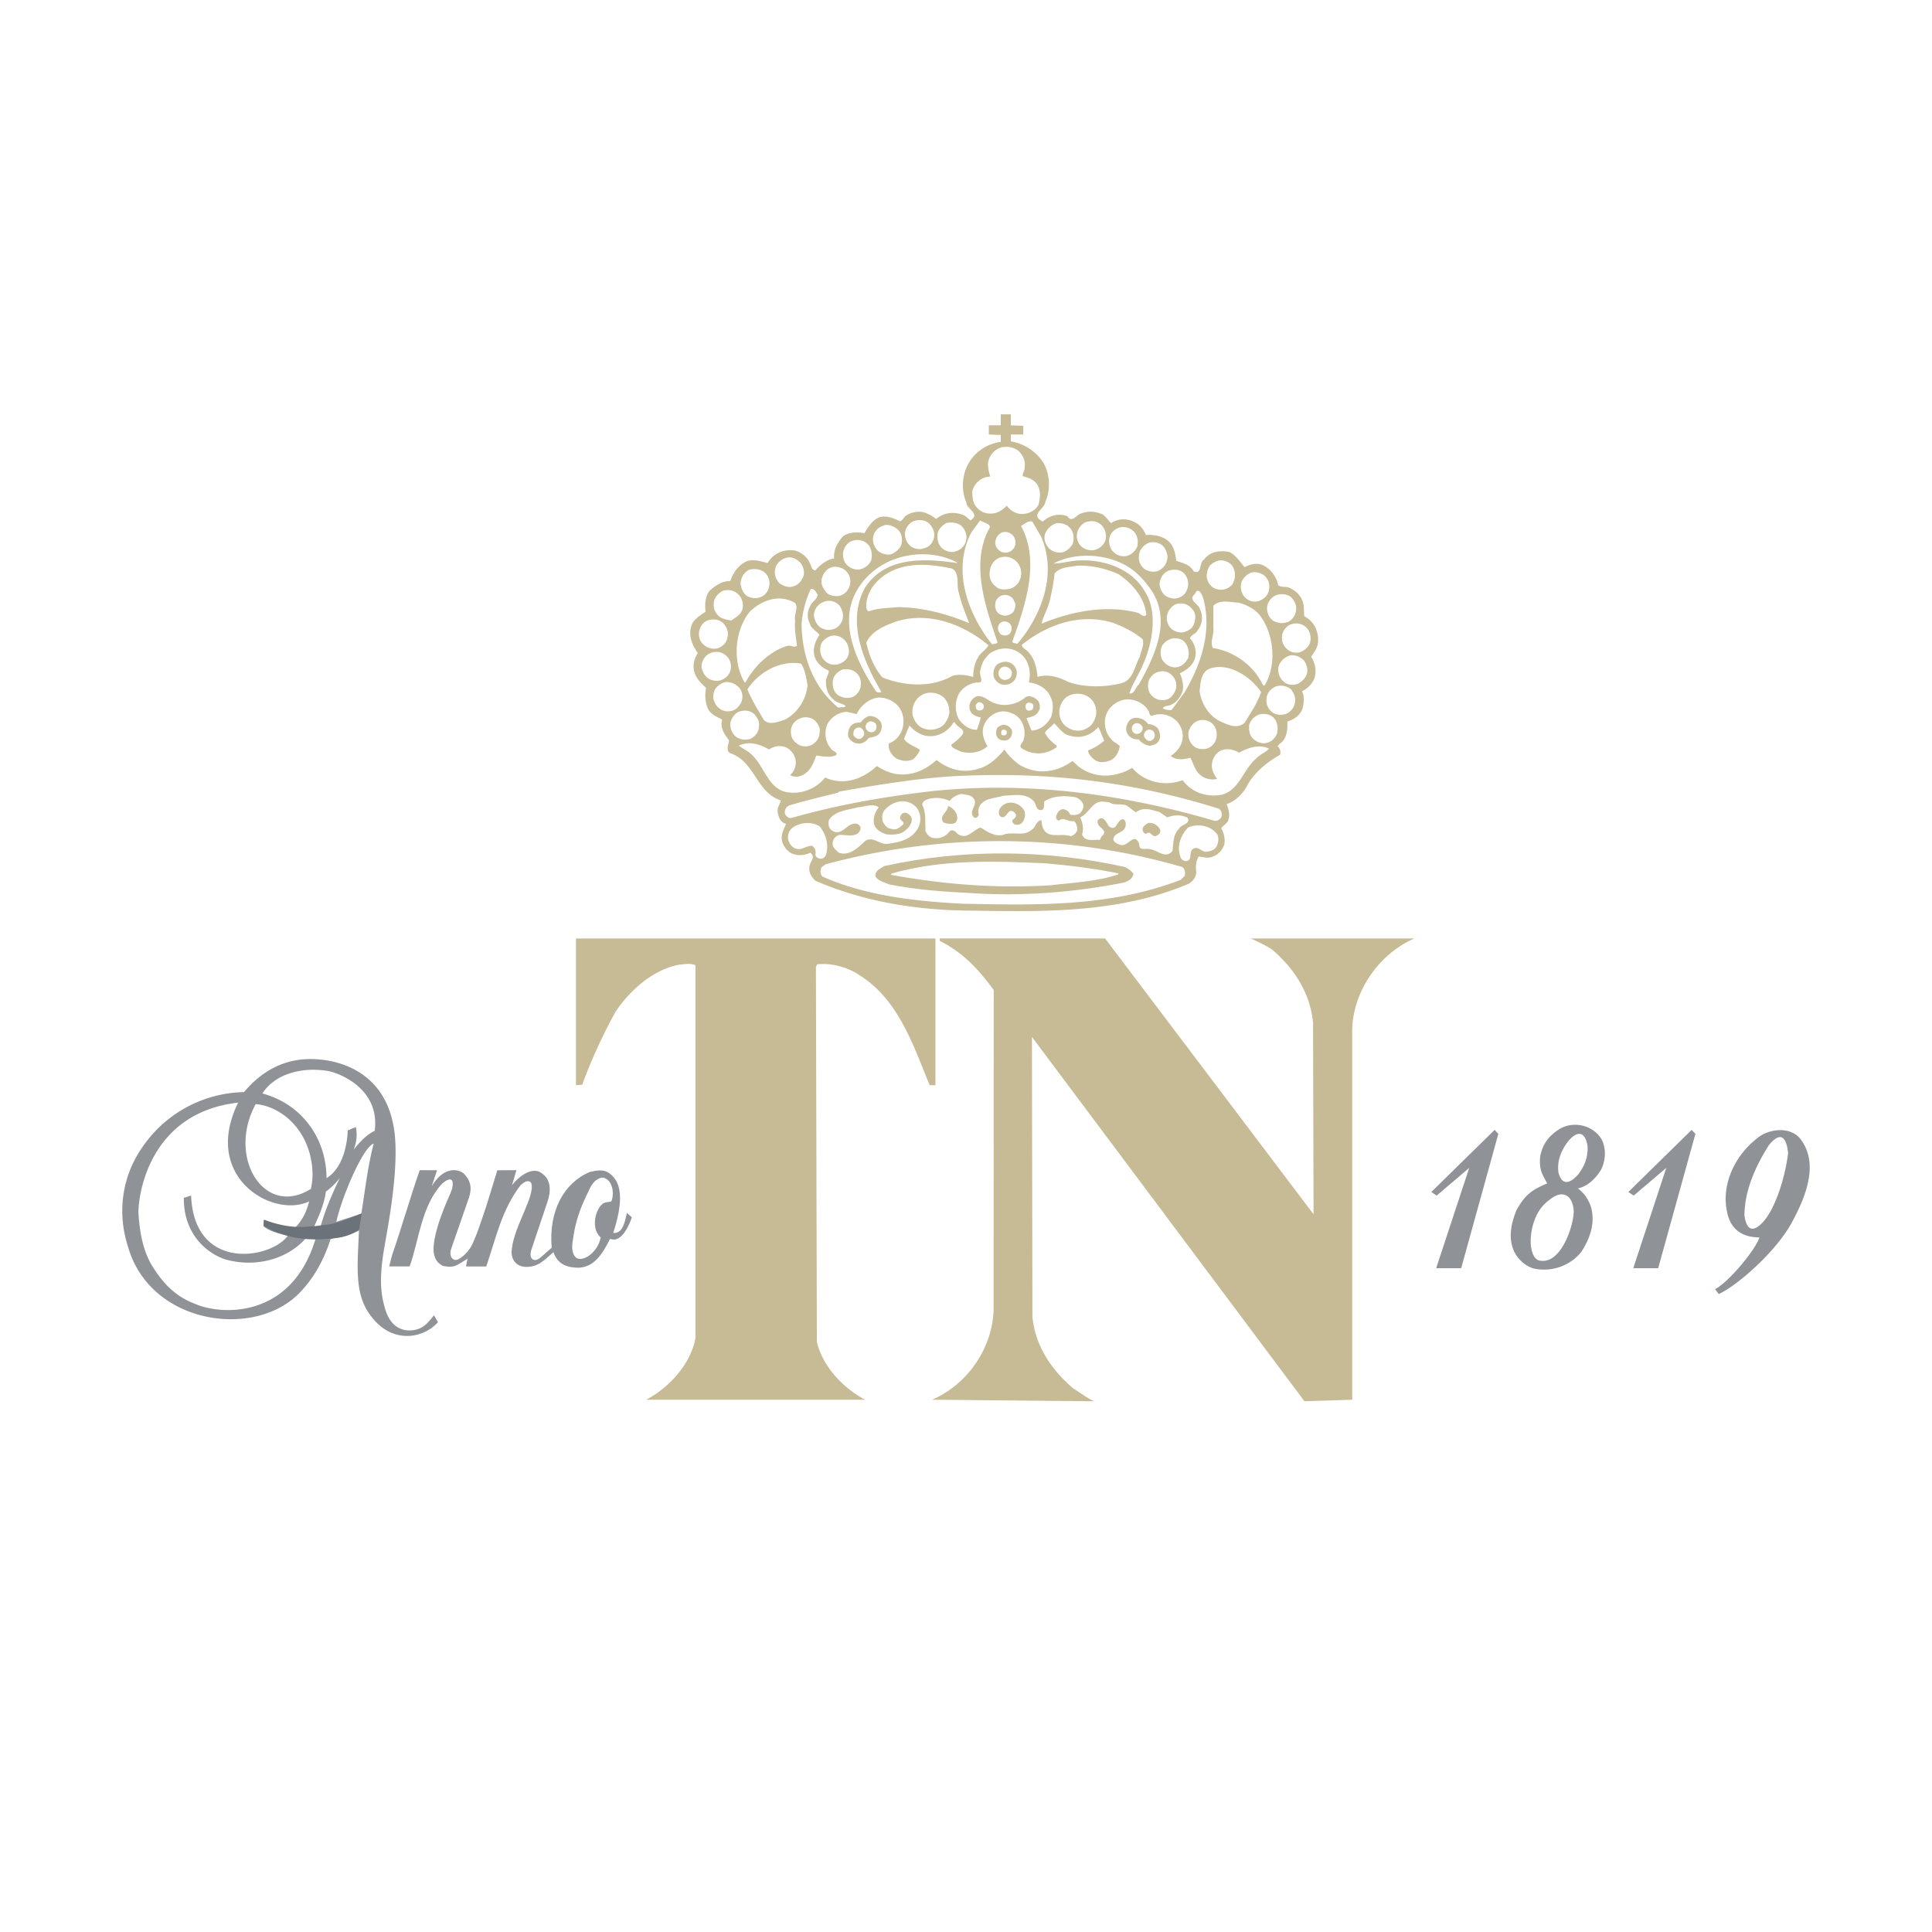 <svg xmlns="http://www.w3.org/2000/svg" width="2500" height="2500" viewBox="0 0 192.756 192.756"><g fill-rule="evenodd" clip-rule="evenodd"><path fill="#fff" d="M0 0h192.756v192.756H0V0z"/><path d="M100.855 42.435l1.238.048v.868h-1.238v.687c1.238.183 2.57 1.009 3.256 2.155.639 1.097.729 2.703.186 3.846 0 .687-1.467 1.238-.461 1.877l.184.138c.688-.642 1.602-.87 2.475-.548.453.732.916-.185 1.371-.275.736-.273 1.375-.231 2.152.091.275.229.551.551.828.868.777-.503 1.691-.503 2.518 0 .457.231.777.735.963 1.193.914-.09 2.195.184 2.656 1.146.227.412.316.916.365 1.419.645.229 1.373.368 1.74 1.052.873.368.504-.869 1.053-1.19.596-.824 1.697-.917 2.521-.733.594.275 1.053.962 1.512 1.511.5-.272 1.143-.457 1.738-.23.822.322 1.465 1.191 1.604 2.017.365.277.732.093 1.146.277.822.367 1.422 1.1 1.422 2.013l.041.825c.965.458 1.465 1.511 1.375 2.613-.043.546-.41 1.004-.688 1.417.367.597.549 1.283.367 2.016-.139.548-.688 1.19-1.283 1.419.277.548.188 1.236.045 1.787-.275.687-.916 1.097-1.508 1.236.043.732 0 1.6-.645 2.155-.09.045-.229.181-.318.316.229.231.363.554.229.871-1.328.732-2.658 1.835-3.346 3.209-.457.732-1.098 1.417-1.967 1.691.139.413.367 1.009.18 1.513-.041.41-.506.549-.729.916.273.458.41 1.007.318 1.558-.139.549-.594 1.052-1.1 1.236-.459.229-.959.094-1.465 0-.273.503-.318 1.007-.229 1.604a1.45 1.45 0 0 1-.916 1.19c-7.24 3.022-15.117 2.703-22.214 2.61-5.04-.09-10.123-.917-14.886-2.977-.368-.365-.645-.778-.596-1.281-.048-.552.735-1.052.09-1.514-.546.275-1.233.323-1.787.094-.549-.229-.958-.823-1.049-1.375-.094-.642.271-1.145.41-1.603-.549-.139-.732-.642-.824-1.146-.093-.458.229-.777.32-1.19-2.474-.778-2.564-3.894-5.084-4.719-.456-.317-.094-.913-.094-1.281-.455-.594-.913-1.236-.687-2.062-.503-.274-1.142-.503-1.419-1.1-.271-.639-.319-1.419-.181-2.059-.597-.551-1.19-1.145-1.239-2.016-.045-.549.138-1.009.413-1.467-.549-.778-.961-1.694-.642-2.701.184-.642.871-1.055 1.419-1.419-.09-.688-.042-1.468.368-2.062.594-.551 1.281-1.006 2.106-1.006.229-.735.689-1.42 1.377-1.833.688-.46 1.648-.138 2.335.045.501-.87 1.42-1.329 2.426-1.283.688 0 1.51.596 1.787 1.283.181.275.139.685.549.733.5-.552 1.146-1.1 1.878-1.191-.091-.871.367-1.604.871-2.197.593-.458 1.464-.458 2.151-.323.368-.642.823-1.327 1.51-1.603.643-.185 1.42.09 2.017.412.274-.048.368-.365.597-.548.549-.367 1.281-.503 1.877-.322.41.138.823.368 1.145.639.871-.684 1.878-.777 2.882-.316l.554.456c1.052-.64-.415-1.143-.415-1.785-.685-1.603-.32-3.619.917-4.81a4.376 4.376 0 0 1 2.521-1.236v-.687l-1.193-.048v-.917h1.193v-1.097h1.004v1.1h.003z" fill="#c7bb96"/><path d="M101.684 45.048c.41.458.641.961.549 1.558.043.367-.277.639-.184.914.598.138 1.236.367 1.514.964.273.548.229 1.281.045 1.875-.232.46-.73.78-1.236.873-.688.181-1.467-.138-1.926-.78-.41.412-.916.78-1.51.78a1.728 1.728 0 0 1-1.512-.642c-.369-.413-.414-1.009-.414-1.558a1.912 1.912 0 0 1 1.197-1.374c.18-.09.406-.045.59-.138-.184-.546-.367-1.326-.049-1.878.232-.548.83-1.006 1.422-1.052.553-.046 1.101.09 1.514.458zM92.751 52.284c.274.322.458.642.458 1.1 0 .503-.322 1.052-.781 1.236-.591.229-.916.229-1.462-.046-.415-.274-.644-.732-.687-1.239 0-.458.229-.87.546-1.145.508-.413 1.469-.413 1.926.094zM98.613 52.877c-1.785 3.575-.227 7.833.916 11.226-.135.133-.365.133-.549.181-2.428-3.026-4.029-7.422-2.061-11.175l.87-1.193c.32.274 1.328.323.824.961zM103.883 53.567c1.602 3.71.043 7.83-2.383 10.669-.139-.09-.412 0-.506-.226 1.238-3.436 2.842-7.924.871-11.545.318-.134.736-.592 1.146-.411l.872 1.513zM109.928 52.422c.365.41.502.962.365 1.465-.182.549-.686.917-1.191 1.007-.549.047-1.055-.136-1.371-.549a1.402 1.402 0 0 1-.229-1.281c.09-.368.455-.825.822-.964.549-.183 1.145-.139 1.604.322zM96.052 52.606c.319.412.458.916.319 1.374-.138.5-.506.868-.964 1.006-.413.184-.914.045-1.281-.184-.458-.322-.639-.871-.596-1.419.048-.552.41-.918.874-1.193.548-.135 1.28-.044 1.648.416zM106.814 52.742c.318.412.361.961.229 1.464-.188.414-.641.826-1.1.916-.598.048-1.104-.136-1.422-.593-.273-.368-.41-.871-.225-1.33.182-.458.639-.868 1.141-1.009.551 0 1.008.094 1.377.552zM89.822 53.154a1.566 1.566 0 0 1 0 1.42c-.319.413-.825.871-1.422.733-.552-.091-.961-.366-1.19-.917-.181-.41-.139-1.006.138-1.372.229-.37.639-.553 1.007-.644.503-.042 1.19.275 1.467.78zM113.182 53.109c.32.365.41.962.271 1.465-.229.458-.639.826-1.143.916-.506.048-1.055-.138-1.373-.596-.23-.365-.369-.823-.23-1.281.092-.503.639-.917 1.098-1.006.457-.094 1.054.089 1.377.502zM101.223 53.703c.139.323.139.778-.135 1.055-.273.365-.732.458-1.145.319-.365-.183-.596-.457-.643-.871 0-.41.184-.823.596-1.052.506-.228 1.147.046 1.327.549zM86.661 54.39c.319.413.368.962.277 1.468-.187.5-.69.868-1.196.962-.5.042-.959-.139-1.281-.503-.319-.322-.41-.871-.319-1.33.09-.367.364-.78.732-.961.596-.275 1.329-.184 1.787.364zM116.156 54.62c.229.367.41.825.273 1.283-.09.455-.412.823-.869 1.052-.41.139-.824.094-1.234-.093-.506-.317-.783-.868-.688-1.462.043-.458.316-.871.779-1.148.546-.32 1.372-.136 1.739.368zM95.5 56.132v.045c-3.119-.458-7.146-.732-9.208 2.475-1.877 3.433-.09 7.419 1.651 10.395-.234.047-.506.093-.644-.229-1.878-2.884-3.847-6.959-1.558-10.305 1.745-2.609 4.993-3.619 7.835-3.067.64.135 1.376.365 1.924.686zM115.012 59.109c1.832 3.068.09 6.502-1.373 9.159-.367.322-.457 1.007-.963.917.32-1.006 1.006-1.968 1.42-3.023.916-2.106 1.465-5.223.045-7.283-1.559-2.562-4.949-3.25-7.285-2.885-.549.093-1.234.229-1.738.229 2.199-1.19 5.543-1.006 7.697.503.867.597 1.646 1.513 2.197 2.383z" fill="#fff"/><path d="M101.5 56.132c.365.413.504 1.098.275 1.649-.139.458-.553.823-1.01.962-.453.09-1.053.136-1.418-.23a1.53 1.53 0 0 1-.6-1.464c.049-.504.277-1.01.736-1.284.595-.365 1.511-.275 2.017.367zM79.882 56.177c.274.368.413.872.274 1.33-.231.5-.506.868-1.055 1.006-.41.14-.961-.045-1.326-.319a1.551 1.551 0 0 1-.413-1.513c.136-.549.688-.961 1.19-1.051.503-.091 1.008.181 1.33.547zM123.119 56.82c.18.503.09 1.052-.186 1.51a1.517 1.517 0 0 1-1.234.503c-.549-.048-.963-.32-1.191-.868-.229-.458-.09-1.054.182-1.513.273-.275.645-.503 1.055-.549.55 0 1.189.274 1.374.917zM94.994 56.726c.828.503.371 1.694.69 2.474.229 1.052.639 1.968 1.007 2.978-2.245-.961-4.811-1.603-7.146-1.603-.914.091-2.016.091-2.839.413-.184 0-.229-.229-.273-.322-.094-1.604 1.055-2.93 2.38-3.617 1.967-1.01 4.212-.733 6.181-.323zM111.576 57.277c1.377.917 2.654 2.381 2.793 4.075-.318.322-.596-.185-.916-.229-2.979-.777-6.459-.184-9.527 1.1.139-.732.596-1.419.781-2.2.229-.914.41-1.829.504-2.793.5-.641 1.416-.641 2.15-.777 1.33-.095 2.885.228 4.215.824zM84.689 57.368a1.502 1.502 0 0 1-.093 1.465 1.35 1.35 0 0 1-1.053.642c-.457 0-.961-.09-1.235-.549-.275-.364-.461-.826-.275-1.328.184-.597.642-1.009 1.239-1.053.549 0 1.144.229 1.417.823zM76.447 57.277c.32.365.41.962.229 1.465-.138.413-.506.777-.916.871-.458.139-.871.045-1.281-.182-.368-.322-.551-.779-.596-1.238.045-.551.319-1.055.825-1.332.545-.18 1.324-.087 1.739.416zM118.125 57.185c.277.322.459.732.412 1.19-.045.504-.322 1.009-.775 1.19-.553.277-1.1.139-1.561-.181a1.66 1.66 0 0 1-.504-1.19c.049-.551.412-1.1.965-1.283.504-.137 1.053-.091 1.463.274zM126.371 57.69c.318.364.318.962.18 1.371-.133.458-.59.781-1.006.917-.551.138-1.006-.045-1.371-.413a1.657 1.657 0 0 1-.322-1.466c.184-.457.641-.915 1.143-1.006.46-.044 1.103.136 1.376.597zM81.576 59.336c-.09.552-.596.687-.777 1.19a1.835 1.835 0 0 0 0 1.696c.139.504.64.733.959 1.1-.319.549-.639 1.1-.548 1.877.09.775.735 1.42 1.467 1.694.048.365-.277.687-.277 1.1 0 .687.184 1.281.688 1.739.367.413.874.413 1.283.689-.091.227-.458.091-.735.181-2.517-2.061-3.617-5.128-3.662-8.335a9.815 9.815 0 0 1 .916-3.484c.319-.131.548.326.686.553zM73.743 59.384c.32.368.458.916.32 1.419-.136.504-.685.823-1.1 1.098-.592-.091-1.143-.181-1.465-.685-.274-.322-.319-.735-.274-1.146.046-.458.504-.962.961-1.146.597-.139 1.146.002 1.558.46zM120.051 59.704c.912 3.343-.277 6.687-1.877 9.39l-1.281 1.74c-.277.045-.645-.045-.875-.139.092-.319.598-.229.875-.41.592-.277.869-.781 1.1-1.329.133-.643-.049-1.238-.277-1.787.596-.274 1.236-.729 1.465-1.375.273-.732.045-1.558-.459-2.104.094-.368.643-.458.781-.825.459-.552.549-1.468.223-2.062-.133-.594-1.277-.916-.5-1.556.317-.779.735.137.825.457zM128.844 59.613c.32.365.549.777.459 1.281a1.46 1.46 0 0 1-.777 1.145c-.555.183-.92.183-1.469-.091-.414-.274-.596-.69-.639-1.145-.047-.503.225-.961.592-1.238.551-.41 1.377-.365 1.834.048zM101.18 59.979c.23.322.092.78-.092 1.099-.365.32-.822.458-1.281.23-.412-.185-.551-.597-.506-1.055 0-.365.277-.687.596-.821.458-.184 1.097 0 1.283.547zM79.331 60.162c.368.548-.138 1.097 0 1.739-.09.874.09 1.696.184 2.521-.322.227-.551-.048-.914 0-1.745.501-3.348 2.017-4.219 3.662h-.09c-1.233-2.061-1.007-5.22.549-7.097 1.239-1.145 2.935-1.739 4.49-.825z" fill="#fff"/><path d="M83.774 60.436c.277.414.413.917.277 1.375-.09.412-.458.778-.778.916-.506.184-.874.139-1.284-.048-.46-.227-.732-.777-.78-1.281 0-.458.229-.871.597-1.145.641-.456 1.419-.411 1.968.183zM125.592 61.259c1.514 1.881 1.834 4.994.598 7.101-.049.094-.184 0-.229-.091-.92-1.923-2.889-3.297-4.949-3.619-.322-.684.139-1.281.045-2.014v-2.2c.688-.684 1.697-.319 2.471-.319.736.183 1.513.549 2.064 1.142zM119.043 60.895c.32.413.23 1.007.045 1.419-.137.461-.686.688-1.055.781-.549.045-1.096-.184-1.371-.597-.232-.364-.322-.822-.186-1.238.139-.5.643-1.049 1.189-1.049a1.477 1.477 0 0 1 1.378.684zM98.613 64.375c-.184.368-.549.597-.871.961-.455.64-.641 1.375-.641 2.201-.688-.184-1.465-.32-2.108-.091-2.106 1.19-4.807 1.007-6.959.136-.825-.961-1.329-2.197-1.603-3.478.548-1.147 1.784-1.651 2.884-2.064 3.208-1.052 6.688.138 9.298 2.335zM114.002 63.779c.184.596-.182 1.145-.271 1.742-.549.919-.643 2.384-1.926 2.658-1.648.412-3.617.412-5.221-.139-.963-.503-2.016-.823-3.068-.503-.09-.917-.275-1.784-.914-2.474-.188-.274-.646-.365-.646-.732 2.613-2.107 6.002-3.207 9.211-2.152 1.005.409 1.968.868 2.835 1.6zM72.233 62.269c.32.367.5.871.32 1.422-.091.503-.548.868-1.01 1.007-.5.09-1.006-.048-1.374-.413-.362-.319-.5-.826-.41-1.329.091-.411.367-.871.823-1.055.552-.181 1.239-.136 1.651.368zM100.904 62.497c.09.32-.049.643-.23.78-.271.182-.457.136-.777.045-.273-.229-.412-.596-.273-.916.228-.595 1.099-.505 1.28.091zM130.445 62.727c.324.413.414 1.1.188 1.558-.188.365-.549.639-.92.778-.502.138-1.008 0-1.371-.365-.371-.368-.508-.826-.414-1.375.092-.458.506-.961.959-1.054.597-.184 1.148 0 1.558.458zM84.506 64.194c.184.365.277.914.091 1.282-.181.458-.685.731-1.095.825a1.396 1.396 0 0 1-1.332-.506c-.323-.364-.413-.961-.274-1.464.184-.504.735-.871 1.238-.917.549-.046 1.098.276 1.372.78zM118.264 64.146c.32.413.41 1.054.273 1.512-.227.459-.641.823-1.098.914-.547.048-.963-.133-1.33-.548-.363-.366-.363-1.01-.23-1.466.188-.455.688-.78 1.148-.868.504-.047.965.089 1.237.456z" fill="#fff"/><path d="M102.094 65.476c.598.687.783 1.693.553 2.609.916.094 1.875.642 2.193 1.513.277.549.234 1.281.049 1.878-.367.777-1.098 1.374-1.969 1.419l-.506-1.235c.367-.138.961-.184 1.193-.688.229-.277.139-.734 0-1.006-.322-.368-.826-.645-1.283-.413-.824.732-2.059.961-2.977.639-.779-.184-1.512-1.236-2.293-.458-.316.322-.455.825-.226 1.238.137.365.687.549 1.007.594-.047.413-.229.826-.365 1.236-.69.047-1.377-.411-1.834-1.098a2.785 2.785 0 0 1-.181-1.925c.229-.961 1.097-1.601 2.061-1.694.822.094.045-.826.32-1.281.094-.642.412-1.146.912-1.604 1.059-.732 2.432-.686 3.346.276zM72.505 65.476c.322.319.458.731.415 1.19-.048.503-.415.961-.874 1.146-.41.184-.823.138-1.233-.048-.416-.181-.645-.594-.777-1.004-.139-.506.089-.964.41-1.329.597-.507 1.469-.55 2.059.045zM130.084 65.889c.271.364.408.822.318 1.28-.139.506-.506.826-.918 1.052-.504.187-1.051.138-1.465-.272-.414-.368-.594-1.009-.414-1.604.229-.457.643-.87 1.191-.961.507-.048.966.184 1.288.505z" fill="#fff"/><path d="M101.314 66.62c.23.368.141.917-.092 1.239-.273.32-.639.5-1.053.455-.363 0-.73-.229-.963-.639-.182-.367-.09-.916.141-1.235.23-.277.549-.368.869-.415.368-.049.917.182 1.098.595z" fill="#c7bb96"/><path d="M79.925 66.207c.415.643.505 1.42.645 2.152-.139 1.42-.962 2.751-2.245 3.436-.69.229-1.558.597-2.107.045-.593-1.006-1.238-2.016-1.648-3.068 1.145-1.739 3.296-2.929 5.355-2.565zM100.949 67.033c.045.365-.135.685-.504.778-.367.093-.639-.093-.777-.365-.139-.413.045-.826.457-.916.277-.091.73.136.824.503zM125.82 69.047c-.365 1.1-1.055 2.106-1.646 3.07-.688.594-1.469.274-2.203-.045-1.281-.506-2.102-1.787-2.287-3.116.09-.871.137-2.016 1.145-2.291 1.833-.548 3.983.872 4.991 2.382zM85.561 67.259c.319.368.41.872.277 1.376-.139.458-.506.869-.964.962-.413.091-.871 0-1.238-.229-.458-.322-.597-.825-.548-1.374 0-.503.457-1.006.964-1.191.454-.092 1.099-.044 1.509.456zM117.072 67.537c.275.368.367.871.227 1.281-.18.458-.502.916-1.006 1.006-.547.096-1.004-.045-1.373-.41-.363-.367-.459-.916-.322-1.465.186-.503.643-.916 1.191-.961.504-.093.963.136 1.283.549zM73.928 68.866c.229.455.183 1.1-.136 1.464-.322.504-.732.642-1.286.642-.549-.045-1.053-.458-1.235-.964-.185-.41-.136-.961.138-1.326.277-.368.735-.642 1.146-.642.547.045 1.096.319 1.373.826zM128.844 68.818c.271.413.504.871.32 1.419-.094.458-.502.874-.916 1.006-.504.138-1.053.093-1.42-.272-.318-.277-.549-.78-.457-1.283 0-.458.318-.823.639-1.053.506-.366 1.377-.276 1.834.183zM94.216 69.643c.368.413.503.916.503 1.468-.09.548-.365 1.095-.781 1.371-.5.32-1.142.413-1.691.229-.645-.181-1.006-.732-1.191-1.33-.138-.778.185-1.603.872-2.013.688-.46 1.739-.274 2.288.275zM109.283 70.466c.234.687 0 1.374-.41 1.88-.363.319-.869.594-1.371.548-.459 0-.875-.183-1.24-.503-.461-.413-.641-1.01-.551-1.648.09-.506.416-1.1.916-1.329 1.012-.506 2.342-.045 2.656 1.052z" fill="#fff"/><path d="M89.865 70.834c.415.732.368 1.877-.182 2.564-.229.368-.639.639-1.009.781-.09.593.277 1.19.781 1.51.548.229 1.007.319 1.603.093.322-.232.546-.596.732-.961-.502-.371-1.238-.551-1.603-1.103l.548-1.326c.552.594 1.236 1.054 2.017 1.054.916.043 1.878-.505 2.384-1.374h.136c.136.504 1.143.64.732 1.236-.319.41-.688.685-1.101 1.007.049.367.598.458.872.642.868.274 2.015.181 2.745-.506-.312-.546-.59-1.188-.41-1.92a2.217 2.217 0 0 1 1.926-1.559c.639 0 1.375.272 1.785.869.363.506.504 1.239.322 1.877 0 .32-.551.643-.23.919a2.962 2.962 0 0 0 3.434-.045c.092-.047.092-.141.049-.231-.459-.323-.873-.733-1.146-1.236.182-.366.641-.594.918-.962.455.413.867 1.1 1.557 1.236 1.053.319 2.107 0 2.838-.868.229.41.414.916.596 1.374a5.209 5.209 0 0 1-1.604.962c.049.41.367.729.688.959.457.322 1.006.229 1.51.047.549-.229.873-.825.965-1.422-.23-.316-.641-.365-.869-.732-.6-.639-.779-1.646-.463-2.474.324-.821 1.145-1.372 1.971-1.464.734-.045 1.697.277 2.203 1.1.133.184.09.458.316.551.916-.368 1.879-.138 2.566.549.365.458.594.961.553 1.6-.049.781-.553 1.425-1.195 1.836.551.457 1.285.367 1.969.18.322.643.508 1.468 1.195 1.877.457.277 1.051.368 1.463.231-.322-.457-.596-.961-.502-1.512.041-.549.412-1.098.916-1.326.596-.229 1.234-.094 1.783.229.918-.503 1.971-.87 2.979-.413-.32.413-.871.549-1.236.962-1.42 1.145-1.787 3.619-3.984 3.71-1.146.09-2.52-.322-3.387-1.513-1.744.643-3.807.23-5.039-1.236-1.654 1.007-3.762 1.1-5.361-.138l-.598-.548c-1.6 1.19-3.568 1.419-5.311.367-.551-.413-1.1-.916-1.467-1.513-.549.687-1.373 1.465-2.197 1.787-1.649.642-3.162.365-4.581-.734-1.19 1.054-2.564 1.647-4.17 1.376a5.182 5.182 0 0 1-1.781-.781c-1.468 1.374-3.391 1.972-5.178 1.146-.781 1.052-2.197 1.604-3.345 1.513-2.565-.048-2.608-3.116-4.534-4.213l-.735-.461c.964-.5 2.109-.18 3.022.368.506-.322.965-.412 1.516-.274.5.138.959.639 1.097 1.145.184.642-.042 1.236-.5 1.694.591.322 1.233.093 1.69-.32.507-.458.688-1.055.917-1.648.551.09 1.329.226 1.926 0 .365-.322-.368-.413-.458-.688-.596-.644-.687-1.648-.368-2.429a2.362 2.362 0 0 1 1.923-1.236l1.009.227c.368-.821 1.19-1.51 2.106-1.646.821-.047 1.827.365 2.286 1.234z" fill="#fff"/><path d="M98.158 70.423c.049.272-.188.456-.369.456-.182.048-.412-.09-.412-.275-.09-.229.047-.457.275-.548.229 0 .457.136.506.367zM103.102 70.423c0 .227-.09.456-.32.456-.229.093-.457-.09-.457-.32a.377.377 0 0 1 .277-.458c.228.001.5.091.5.322zM75.253 71.244c.322.368.552.781.461 1.238 0 .552-.368 1.007-.874 1.236-.458.139-.914.094-1.372-.181-.458-.367-.642-.871-.597-1.465.139-.46.458-.961.961-1.1.508-.138 1.009-.093 1.421.272zM127.148 71.704c.322.368.367.962.277 1.42-.139.502-.643.961-1.146 1.009-.367.091-.916-.096-1.238-.416-.367-.319-.457-.868-.41-1.371.135-.552.686-1.055 1.234-1.103.414-.041.963.049 1.283.461z" fill="#fff"/><path d="M87.896 72.072c.138.32.09.73-.09 1.007-.229.41-.735.458-1.146.548-.229.365-.642.598-1.052.552-.367 0-.778-.275-.964-.643-.09-.322 0-.687.139-.961.229-.413.687-.504 1.097-.504.23-.322.507-.551.872-.642.457.001.915.23 1.144.643z" fill="#c7bb96"/><path d="M81.347 71.931c.319.368.549.781.41 1.239 0 .457-.319.868-.687 1.1-.368.229-.914.274-1.372.045-.319-.181-.644-.503-.734-.869-.134-.505-.043-1.054.324-1.421.546-.549 1.463-.643 2.059-.094z" fill="#fff"/><path d="M114.557 72.253c.316-.047.732.184.961.413.18.319.32.823.133 1.19-.182.368-.596.504-.914.548-.41 0-.873-.319-1.145-.639-.504.045-1.01-.229-1.189-.732-.141-.413.045-.871.316-1.193.506-.458 1.467-.181 1.838.413z" fill="#c7bb96"/><path d="M121.012 72.253c.367.413.459.962.322 1.465a1.38 1.38 0 0 1-1.102 1.009c-.508.045-1.008-.045-1.33-.502-.318-.368-.455-1.01-.229-1.466.229-.506.6-.828 1.146-.918.46-.046.87.09 1.193.412zM87.438 72.392c.048.274-.091.594-.368.642-.319.091-.594-.139-.684-.368-.094-.319.135-.642.41-.687.275-.048.6.138.642.413zM114.002 72.621c0 .32-.229.594-.549.594-.182.048-.457-.136-.5-.365a.53.53 0 0 1 .363-.687c.276-.091.639.184.686.458z" fill="#fff"/><path d="M100.949 72.85c.094.365-.045.687-.316.917-.32.181-.645.138-.92 0-.318-.187-.412-.642-.273-1.007.045-.277.412-.367.639-.46.276-.002.735.182.87.55z" fill="#c7bb96"/><path d="M86.203 73.034c.09.319-.142.545-.365.684-.277.048-.554-.139-.687-.365-.048-.274.042-.642.361-.732.368-.139.598.138.691.413zM100.445 73.079c0 .136-.09.319-.275.274-.135.045-.318-.045-.273-.229-.045-.139.092-.366.273-.322.096 0 .324.093.275.277zM115.195 73.215c.094.322-.141.597-.365.689-.322.088-.6-.187-.689-.458-.045-.276.139-.596.457-.644.275-.043.552.138.597.413zM121.607 80.682c.273.181.363.594.23.869-.182.276-.504.412-.736.321-9.207-2.703-18.826-3.938-28.167-2.932-4.81.552-9.433 1.375-13.924 2.655-.319.094-.549-.135-.687-.365a.747.747 0 0 1 .41-.871c1.696-.503 3.254-.868 4.901-1.281l.048-.093c3.617-.639 7.236-1.236 10.946-1.513 9.483-.547 17.999.414 26.979 3.21z" fill="#fff"/><path d="M97.148 79.676c.504.64-.687 1.327.094 1.92.182.048.365-.135.41-.319-.092-.319-.045-.732.184-1.006.551-.688 1.559-.642 2.242-.872.965-.045 2.197-.319 2.98.458.367.274.227 1.006.824.964.414-.094.229-.6.318-.874 1.01-.64 2.154-.549 3.115-.41.414.18.824.5.781 1.006-.094.319-.277.642-.645.732-.277.048-.41.048-.688 0-.09-.319-.459-.549-.732-.549-.322.045-.549.365-.639.639-.092.229.043.506.273.506.459-.412.959.181 1.465.046.277.184.32.503.369.822-.049.323-.369.594-.646.69-1.055-.367-2.377.365-2.836-.918-.094-.229-.045-.458-.137-.685-.508.045-.553.778-1.006 1.007-.783.596-1.605.184-2.521.365-.961.413-1.787-.181-2.52-.639-.826.274-1.326 1.28-2.291.639-.181-.229-.503-.504-.778-.274-.364.505-.961.777-1.557.687-.413 0-.687-.319-.872-.687-.044-.823.091-1.878-.319-2.61 0-.458.458-.549.778-.64.69-.138 1.281-.048 1.97.227.227-.365.778-.64 1.191-.687.368.094.92.049 1.193.462z" fill="#fff"/><path d="M110.66 80.038c.547.368 1.096.093 1.742.322l.914.687c.824-.594 1.557-.226 2.334-.044l.826.548c.643-.275 1.42-.275 2.016.044.322.643-.688.643-.867 1.1-.598.598-.553 1.42-.643 2.2-.734.868-1.514-.138-2.336-.184-.277-.093-.783.138-.965-.231 0-.317-.139-.685-.457-.778-.506 0-.914.917-1.648.506-.182-.045-.459-.229-.502-.458.092-.78 1.188-.597 1.236-1.419.043-.229-.049-.551-.277-.597-.639.045-.596 1.329-1.416.687-.188-.277-.371-.777-.734-.777-.186 0-.275.09-.365.229-.139.688.865.778.594 1.375a1.033 1.033 0 0 0-.365.548c-.645-.045-1.514.229-1.789-.548.184-.552.047-1.194-.182-1.696.916-.413 1.236-1.74 2.381-1.559l.503.045zM91.379 80.499c.458.504.549 1.235.32 1.877-.506 1.281-1.834 1.648-2.978 1.787-.916.227-1.555-.78-2.383-.277-.73.688-1.604 1.559-2.655 1.19-.319-.319-.687-.548-.596-1.051.047-.368.319-.642.687-.732.687 0 1.738.319 2.064-.504.09-.277-.096-.506-.326-.596-.958-.229-1.51 1.329-2.474.687-.362-.229-.456-.687-.314-1.1.64-.917 1.873-.958 2.884-1.236.639-.045 1.51-.413 2.059 0-.367.503-.596 1.1-.458 1.694.187.596.777.87 1.283 1.009.504.045 1.281.045 1.74-.322.412-.32.778-.732.734-1.281-.093-.277-.368-.506-.596-.551-.277-.045-.458.138-.549.368-.187.458.73.551.133.916-.272.274-.639.458-1.004.319-.458-.045-.687-.364-.874-.732-.091-.412-.091-.871.232-1.191.779-.871 2.153-1.191 3.071-.274z" fill="#fff"/><path d="M102.094 80.728c.277.32.182.868 0 1.191-.182.32-.549.458-.871.32-.18-.094-.273-.275-.18-.458.229-.136.457-.413.229-.642-.139-.229-.457-.317-.598-.135-.271.183-.408.731-.867.458-.229-.229-.184-.597 0-.871.229-.274.506-.458.867-.503a1.555 1.555 0 0 1 1.42.64zM95.5 81.46c.045.274-.045.551-.277.684a1.76 1.76 0 0 1-1.098-.091c-.502-.687.458-1.006.458-1.648.459.184.824.552.917 1.055zM115.746 82.789c.092.274-.139.504-.367.594-.459.229-.549-.594-1.053-.184-.186-.045-.324-.229-.324-.458 0-.319.324-.502.596-.639.414-.048.963.229 1.148.687z" fill="#c7bb96"/><path d="M81.806 82.467c.593.781.918 1.832.593 2.84-.09.186-.274.367-.503.367-.229 0-.506-.136-.549-.413a.788.788 0 0 0-.319-.871c-.597-.042-1.103.551-1.739.229-.324-.139-.554-.504-.645-.824-.091-.46.048-.916.458-1.235.732-.506 1.877-.642 2.704-.093zM121.471 83.293c.137.364.092.822-.092 1.145-.186.367-.643.503-1.057.548-.453 0-.82-.639-1.324-.274-.414.323 0 1.051-.596 1.193a.574.574 0 0 1-.641-.46c-.373-1.055.043-2.109.775-2.884.917-.416 2.292-.23 2.935.732zM117.943 86.499c.271.185.367.594.23.917l-.369.365c-7.145 2.749-14.656 2.519-21.753 2.384-4.582-.232-9.665-.78-13.972-2.703-.274-.229-.274-.688-.091-.962l.41-.277c11.727-3.16 24.047-3.069 35.545.276z" fill="#fff"/><path d="M112.221 86.499c.316.136.684.41.867.685-.092.506-.506.734-.963.871-5.082 1.009-10.305 1.377-15.115 1.055-2.793-.138-5.54-.323-8.288-.871-.506-.229-1.055-.32-1.374-.777-.09-.597.458-.777.868-1.055 7.926-1.743 16.171-1.65 24.005.092z" fill="#c7bb96"/><path d="M111.576 87.138v.093c-2.107.732-4.533.823-6.826 1.1-5.494.32-10.576-.093-15.892-1.052l.139-.141c5.039-1.42 10.121-1.233 15.3-1.007 2.558.23 4.805.504 7.279 1.007z" fill="#fff"/><path d="M93.327 108.271h-.573c-1.622-3.91-3.051-8.44-6.914-10.919-1.241-.86-2.86-1.29-4.292-1.146l-.144.236.096 37.438c.573 2.432 2.575 4.58 4.815 5.771H64.473c2.336-1.241 4.437-3.577 4.915-6.153V96.3c-.576-.237-1.099-.093-1.67-.048-2.576.524-4.818 2.482-6.296 4.677a53.164 53.164 0 0 0-3.337 7.295l-.62.048v-14.64h35.864v14.639h-.002zM131.053 121.148l-.051-19.125c-.287-2.908-1.811-5.341-4.1-7.298-.668-.429-1.381-.759-2.102-1.094h16.314c-3.529 1.525-6.152 5.291-6.201 9.156v36.865l-4.768.154-27.188-36.352.049 27.945c.285 2.815 1.814 5.199 4.053 7.106.67.429 1.385.964 2.1 1.3l-16.167-.154c3.577-1.529 6.139-5.295 6.139-9.205l.012-31.669c-1.574-2.144-3.051-3.716-5.389-4.911v-.236h16.502l20.797 27.518z" fill="#c7bb96"/><path d="M168.779 112.725l.371.409-3.713 13.396h-2.486l3.293-10.008-3.246 2.76-.535-.357 6.316-6.2zM149.123 112.725l.365.409-3.707 13.396h-2.494l3.297-10.008-3.246 2.76-.533-.357 6.318-6.2zM179.707 113.742c-1.037-1.473-3.379-1.13-4.508-.085-2.168 1.732-3.645 4.768-2.775 7.712.467 1.497 1.648 2.086 3.119 2.086-.432 1.3-3.105 4.495-4.436 5.166l.379.487c1.891-.889 5.576-4.128 7.184-6.956 1.387-2.514 2.859-5.896 1.037-8.41zm-3.787 8.162c-.52.552-1.561 1.468-1.877-.617.01-2.538 1.121-4.943 2.43-7.025 1.092-1.341 1.738-.983 1.93.782-.284 2.267-1.18 5.364-2.483 6.86zM159.83 113.742c-.863-1.562-3-1.958-4.363-1.018-1.025.685-1.535 1.451-1.793 2.578-.162 1.497.258 1.909.689 2.774-1.504.616-2.191 1.116-3.033 2.603-.52 1.214-.865 2.688-.344 3.987.344.868 1.123 1.647 2.08 1.906 1.732.35 3.557-.259 4.682-1.646.867-1.302 1.473-2.949.955-4.597-.262-.692-.615-1.272-1.281-1.763.889-.176 1.736-.892 2.322-1.877.434-.868.527-1.991.086-2.947zm-6.367 11.987c-.355-.178-.59-.582-.711-1.32-.168-1.305.258-3.587 1.795-4.659 1.264-1.091 2.32-.604 2.459.994.068 1.376-1.274 5.653-3.543 4.985zm4.021-8.585c-1.014 1.158-1.725.981-2.002-.195-.131-1.18.262-2.08.869-2.945.967-1.278 1.824-1.172 2.041.383.047 1.288-.435 2.091-.908 2.757zM43.292 131.229c-.573.73-1.068 1.346-2.056 1.481-.546.074-2.237.178-2.874-2.352-.567-1.952-.356-3.913.002-6.015.288-1.69 1.33-6.978 1.06-10.711-.495-6.776-5.755-8.046-8.714-7.966-2.145.056-4.413.956-6.363 3.294a12.556 12.556 0 0 0-10.187 5.561c-2.034 2.946-2.469 6.56-1.382 9.881 2.186 7.644 12.373 9.202 16.949 4.743 1.494-1.456 2.589-3.414 3.249-5.507l2.855-1.103c-.047.836-.068 1.375-.106 2.211-.165 3.473.115 5.307 1.694 7.046 2.053 2.256 4.902 1.679 6.28.12l-.407-.683zm-17.783-21.067c2.274.154 5.26 2.272 5.646 6.36.045.799.045 1.153-.133 2.09-4.667 2.928-8.406-3.155-5.513-8.45zm-6.141 19.884c-1.867-.713-3.103-2.016-4.139-3.672-.881-1.404-1.289-3.18-1.419-5.404 0-1.912 1.156-9.963 9.95-10.962-3.678 7.491 3.526 11.586 7.084 9.852-.309 1.201-.756 1.954-1.356 2.58-1.243 0-1.721-.082-3.18-.714l-.035.595c.52.52 1.758.831 2.472.919-1.593 2.357-9.377 3.736-9.679-3.961l-.725.232c-.04 3.062 1.691 5.241 4.027 6.106 2.863.863 6.155.173 8.153-2.083l.953.088c-2.41 8.022-9.491 7.626-12.106 6.424zM32 122.305c-.267.178-.666.091-.666.091.421-.965 1.023-2.225 1.175-3.506.919-.674 1.406-1.391 1.406-1.391-.76 1.602-1.46 3.184-1.915 4.806zm4.047-1.213l-2.49.812c.506-2.386 2.652-7.474 3.728-7.809-.617 2.323-.883 4.875-1.238 6.997zm1.337-8.261s-.892.309-2.095 1.867c.314-.845.359-1.468.218-2.253l-.821.34c.008.387-.128 3.542-2.106 4.763-.024-3.977-2.448-7.386-6.403-8.453 1.295-1.995 3.955-2.624 6.357-2.27.944.085 5.426 1.604 4.85 6.006z" fill="#8f9297"/><path d="M62.55 121.005c-.213.899-.392 2.072-1.369 2.01.89-2.756 1.025-4.89-.312-5.898-.607-.517-1.388-.347-2.083-.17-2.541 1.11-4.059 3.893-3.745 7.539l-1.113.979c-.624.531-1.247.178-.89-.848l1.584-4.723c.376-1.104.352-2.256-.607-2.862-.777-.608-2.088.112-2.935 1.225l.444-1.511-1.906.012c-.426 1.357-.999 3.358-1.537 4.877-.245.678-.399 1.195-.604 1.669-.187.427-.349.965-.711 1.406-.227.359-.812.86-1.156.975-.489.136-.847-.399-.575-1.155l1.703-4.896c.473-1.288.087-1.995-.522-2.602-.781-.522-2.073-.464-3.14 1.313l.527-1.591-1.726-.005c-.951 2.725-1.734 5.483-2.772 8.52l-.277 1.084h2.043c.956-2.688 1.152-6.006 3.239-8.259 1.147-.994 1.28-.059.807 1.012-.461 1.021-1.518 3.468-1.649 5.208-.088.867.173 1.647.951 1.996 1.257.236 1.406-.157 2.48-.748-.027.019-.109.127-.197.791.068.016 2.014 0 2.014 0 .981-2.853 1.525-5.633 3.429-8.115.472-.432.831-.506 1.052-.219.431 1.303-1.664 4.214-1.925 6.555-.171.911.325 1.824 1.436 1.824 1.201 0 1.733-.623 2.713-1.471.432 1.297 1.486 1.554 2.527 1.554 1.473-.083 2.275-1.196 3.122-2.888 1.243.535 2.056-1.795 2.17-2.135l-.49-.453zm-1.505-1.278c-.014.255-.397.133-.812.304-.788.449-1.363 2.498-.301 3.433-.267 1.334-1.412 2.205-2.131 2.134-.261 0-.935-.354-.64-1.907.211-1.684.72-3.173 1.468-4.656.197-.391.328-.817.765-1.222.37-.304.753-.392.94-.264.668.217.978 1.288.711 2.178z" fill="#8f9297"/><path d="M36.087 121.053s-2.178.945-3.113 1.076c-.935.138-1.688.227-1.954.227-.27 0-2.052.354-4.672-.669l-.038.597s2.083 1.518 5.645 1.36c1.999-.087 2.578-.224 3.866-.889l.266-1.702z" fill="#6b7279"/></g></svg>